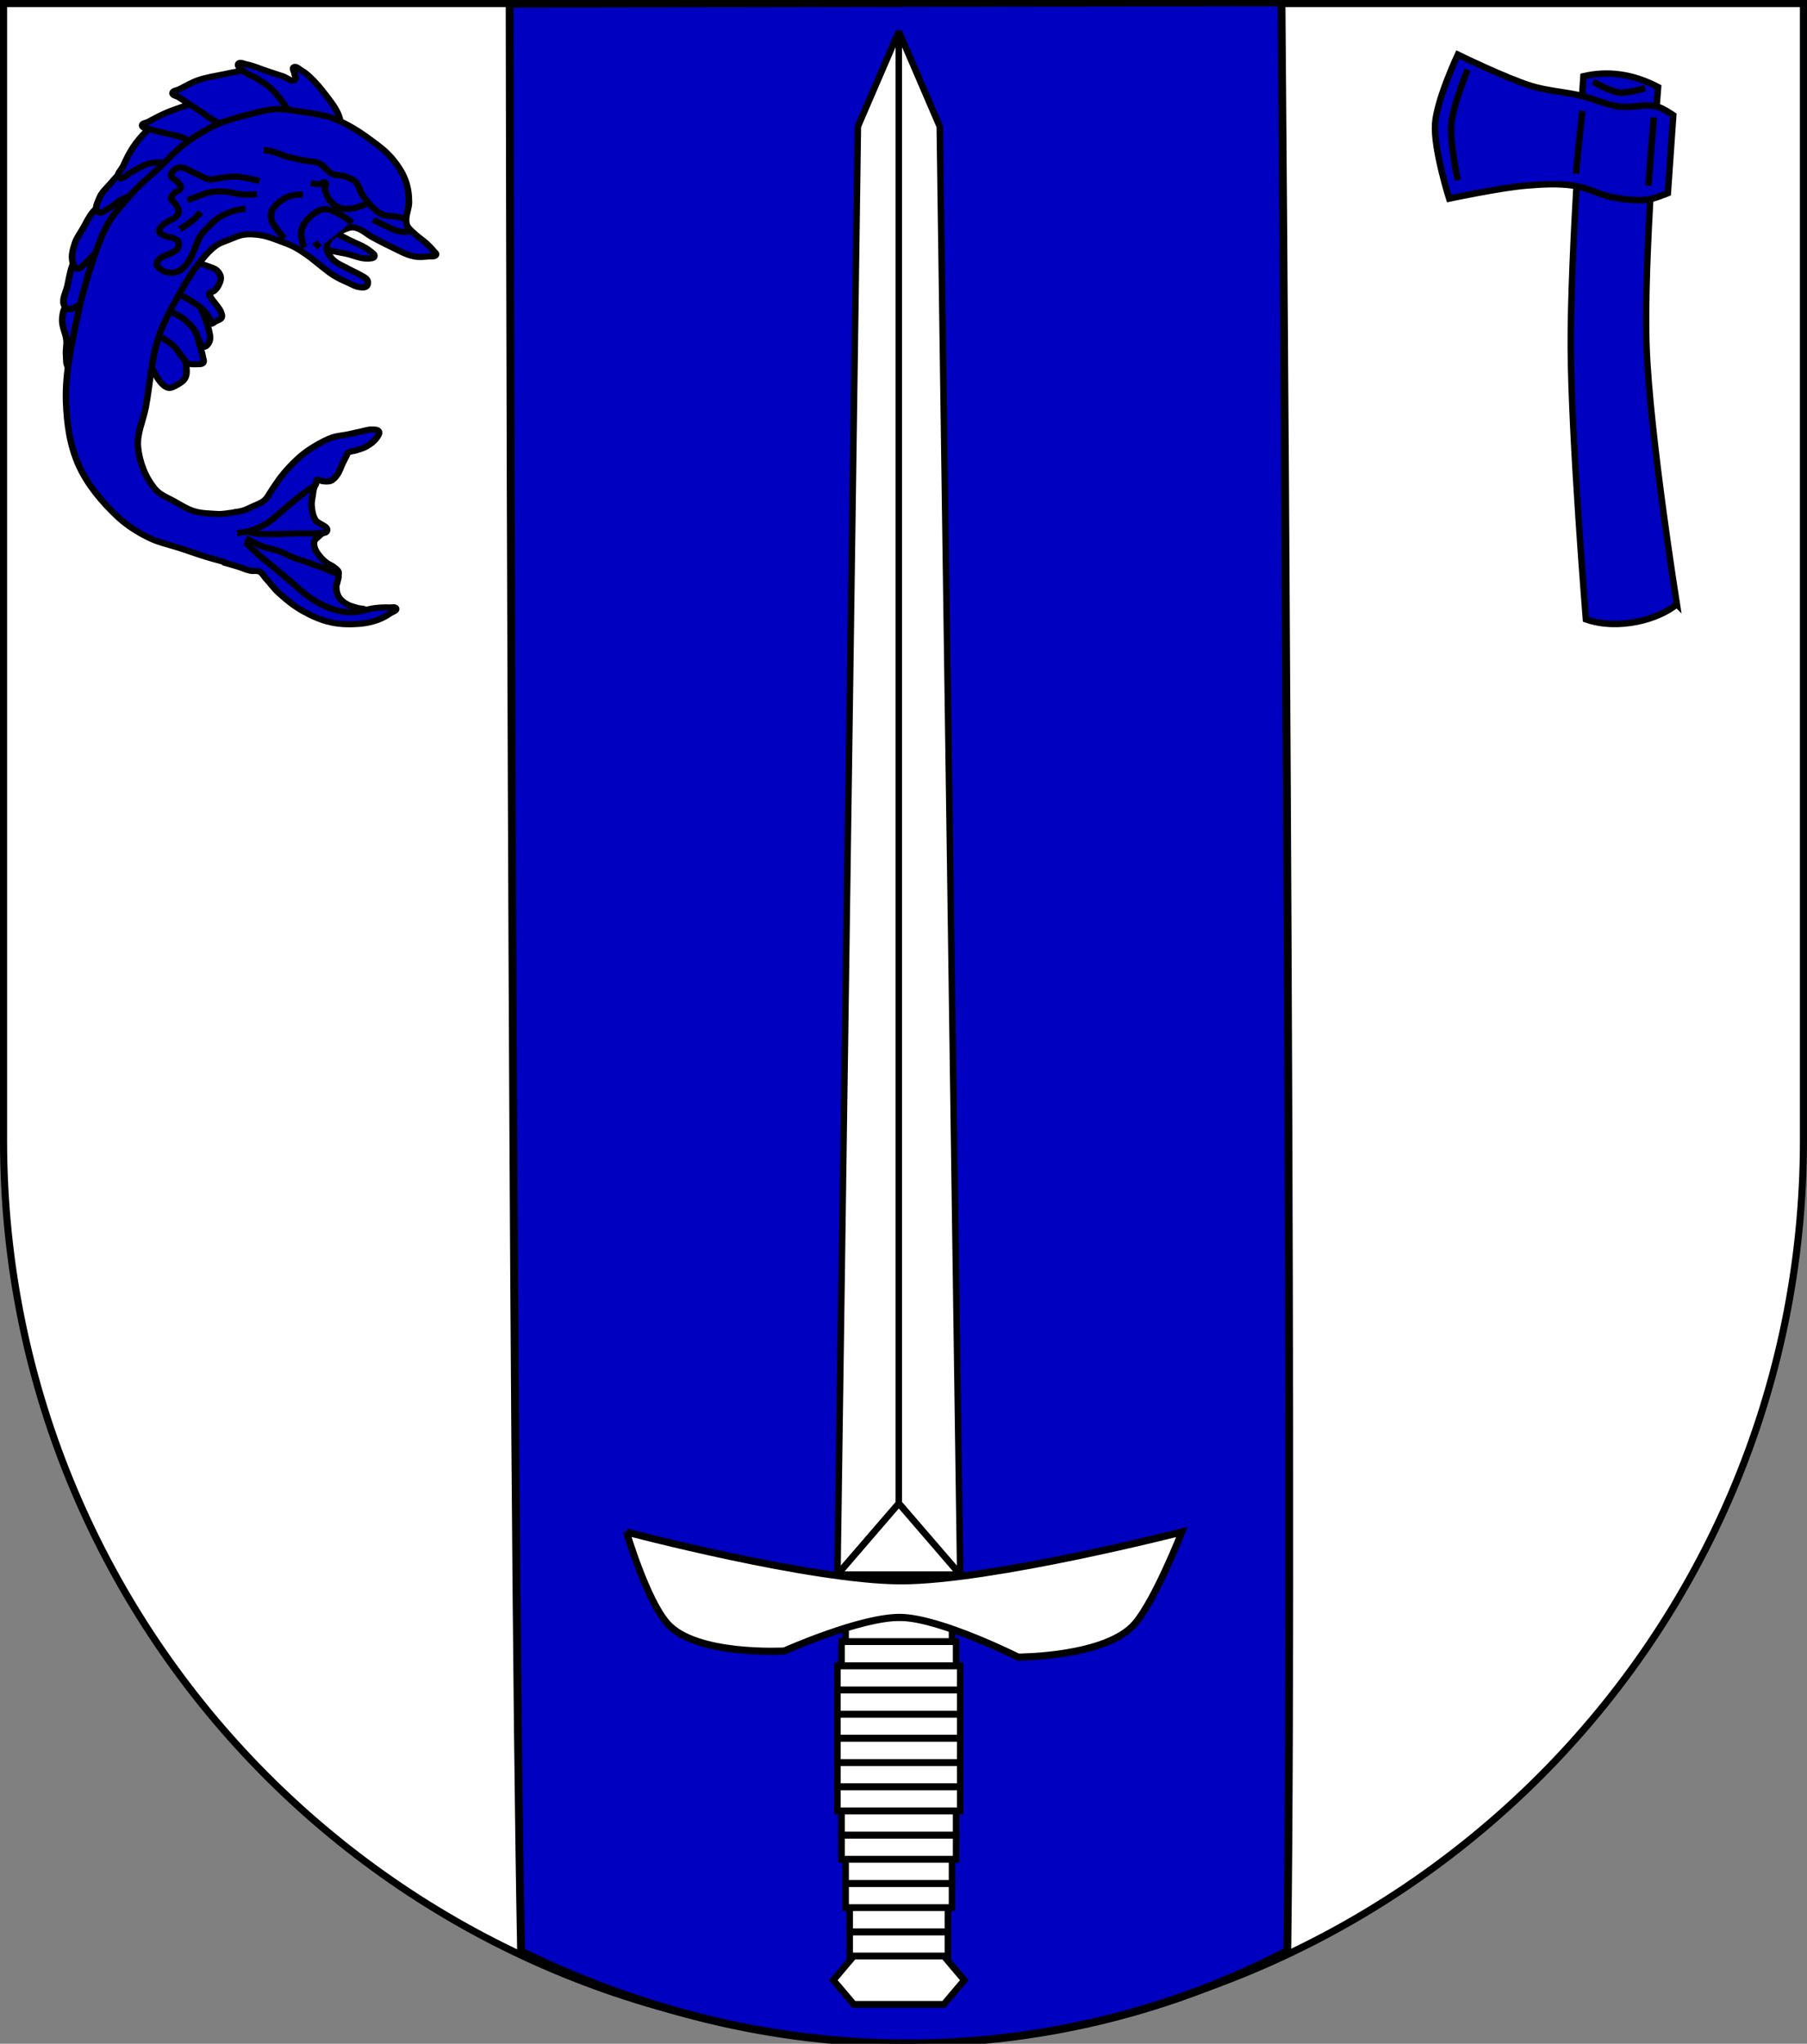 <?xml version="1.0" encoding="UTF-8" standalone="no"?>
<svg
   xmlns:dc="http://purl.org/dc/elements/1.1/"
   xmlns:cc="http://creativecommons.org/ns#"
   xmlns:rdf="http://www.w3.org/1999/02/22-rdf-syntax-ns#"
   xmlns:svg="http://www.w3.org/2000/svg"
   xmlns="http://www.w3.org/2000/svg"
   xmlns:xlink="http://www.w3.org/1999/xlink"
   xmlns:sodipodi="http://sodipodi.sourceforge.net/DTD/sodipodi-0.dtd"
   xmlns:inkscape="http://www.inkscape.org/namespaces/inkscape"
   width="763"
   height="863"
   id="svg2"
   version="1.1"
   inkscape:version="1.0.1 (c497b03c, 2020-09-10)"
   sodipodi:docname="Wappen_Reshminianer_neu.svg">
  <rect width="100%" height="100%" fill="#808080" stroke="none"/>
  <defs
     id="defs4">
    <inkscape:perspective
       sodipodi:type="inkscape:persp3d"
       inkscape:vp_x="0 : 526.18109 : 1"
       inkscape:vp_y="0 : 1000 : 0"
       inkscape:vp_z="744.09448 : 526.18109 : 1"
       inkscape:persp3d-origin="372.04724 : 350.78739 : 1"
       id="perspective10" />
    <inkscape:perspective
       id="perspective2828"
       inkscape:persp3d-origin="0.5 : 0.33333333 : 1"
       inkscape:vp_z="1 : 0.5 : 1"
       inkscape:vp_y="0 : 1000 : 0"
       inkscape:vp_x="0 : 0.5 : 1"
       sodipodi:type="inkscape:persp3d" />
    <inkscape:perspective
       id="perspective2828-7"
       inkscape:persp3d-origin="0.5 : 0.33333333 : 1"
       inkscape:vp_z="1 : 0.5 : 1"
       inkscape:vp_y="0 : 1000 : 0"
       inkscape:vp_x="0 : 0.5 : 1"
       sodipodi:type="inkscape:persp3d" />
    <inkscape:perspective
       id="perspective3640"
       inkscape:persp3d-origin="0.5 : 0.33333333 : 1"
       inkscape:vp_z="1 : 0.5 : 1"
       inkscape:vp_y="0 : 1000 : 0"
       inkscape:vp_x="0 : 0.5 : 1"
       sodipodi:type="inkscape:persp3d" />
    <inkscape:perspective
       id="perspective3670"
       inkscape:persp3d-origin="0.5 : 0.33333333 : 1"
       inkscape:vp_z="1 : 0.5 : 1"
       inkscape:vp_y="0 : 1000 : 0"
       inkscape:vp_x="0 : 0.5 : 1"
       sodipodi:type="inkscape:persp3d" />
    <inkscape:perspective
       id="perspective3693"
       inkscape:persp3d-origin="0.5 : 0.33333333 : 1"
       inkscape:vp_z="1 : 0.5 : 1"
       inkscape:vp_y="0 : 1000 : 0"
       inkscape:vp_x="0 : 0.5 : 1"
       sodipodi:type="inkscape:persp3d" />
    <inkscape:perspective
       id="perspective3720"
       inkscape:persp3d-origin="0.5 : 0.33333333 : 1"
       inkscape:vp_z="1 : 0.5 : 1"
       inkscape:vp_y="0 : 1000 : 0"
       inkscape:vp_x="0 : 0.5 : 1"
       sodipodi:type="inkscape:persp3d" />
    <inkscape:perspective
       id="perspective3747"
       inkscape:persp3d-origin="0.5 : 0.33333333 : 1"
       inkscape:vp_z="1 : 0.5 : 1"
       inkscape:vp_y="0 : 1000 : 0"
       inkscape:vp_x="0 : 0.5 : 1"
       sodipodi:type="inkscape:persp3d" />
    <inkscape:perspective
       id="perspective3763"
       inkscape:persp3d-origin="0.5 : 0.33333333 : 1"
       inkscape:vp_z="1 : 0.5 : 1"
       inkscape:vp_y="0 : 1000 : 0"
       inkscape:vp_x="0 : 0.5 : 1"
       sodipodi:type="inkscape:persp3d" />
    <inkscape:perspective
       id="perspective3792"
       inkscape:persp3d-origin="0.5 : 0.33333333 : 1"
       inkscape:vp_z="1 : 0.5 : 1"
       inkscape:vp_y="0 : 1000 : 0"
       inkscape:vp_x="0 : 0.5 : 1"
       sodipodi:type="inkscape:persp3d" />
    <inkscape:perspective
       id="perspective3814"
       inkscape:persp3d-origin="0.5 : 0.33333333 : 1"
       inkscape:vp_z="1 : 0.5 : 1"
       inkscape:vp_y="0 : 1000 : 0"
       inkscape:vp_x="0 : 0.5 : 1"
       sodipodi:type="inkscape:persp3d" />
    <inkscape:perspective
       id="perspective3841"
       inkscape:persp3d-origin="0.5 : 0.33333333 : 1"
       inkscape:vp_z="1 : 0.5 : 1"
       inkscape:vp_y="0 : 1000 : 0"
       inkscape:vp_x="0 : 0.5 : 1"
       sodipodi:type="inkscape:persp3d" />
    <inkscape:perspective
       id="perspective3841-5"
       inkscape:persp3d-origin="0.5 : 0.33333333 : 1"
       inkscape:vp_z="1 : 0.5 : 1"
       inkscape:vp_y="0 : 1000 : 0"
       inkscape:vp_x="0 : 0.5 : 1"
       sodipodi:type="inkscape:persp3d" />
    <inkscape:perspective
       id="perspective3872"
       inkscape:persp3d-origin="0.5 : 0.33333333 : 1"
       inkscape:vp_z="1 : 0.5 : 1"
       inkscape:vp_y="0 : 1000 : 0"
       inkscape:vp_x="0 : 0.5 : 1"
       sodipodi:type="inkscape:persp3d" />
    <inkscape:perspective
       id="perspective3898"
       inkscape:persp3d-origin="0.5 : 0.33333333 : 1"
       inkscape:vp_z="1 : 0.5 : 1"
       inkscape:vp_y="0 : 1000 : 0"
       inkscape:vp_x="0 : 0.5 : 1"
       sodipodi:type="inkscape:persp3d" />
    <inkscape:perspective
       id="perspective3920"
       inkscape:persp3d-origin="0.5 : 0.33333333 : 1"
       inkscape:vp_z="1 : 0.5 : 1"
       inkscape:vp_y="0 : 1000 : 0"
       inkscape:vp_x="0 : 0.5 : 1"
       sodipodi:type="inkscape:persp3d" />
    <inkscape:perspective
       id="perspective2860"
       inkscape:persp3d-origin="0.5 : 0.33333333 : 1"
       inkscape:vp_z="1 : 0.5 : 1"
       inkscape:vp_y="0 : 1000 : 0"
       inkscape:vp_x="0 : 0.5 : 1"
       sodipodi:type="inkscape:persp3d" />
    <inkscape:perspective
       id="perspective3672"
       inkscape:persp3d-origin="0.5 : 0.33333333 : 1"
       inkscape:vp_z="1 : 0.5 : 1"
       inkscape:vp_y="0 : 1000 : 0"
       inkscape:vp_x="0 : 0.5 : 1"
       sodipodi:type="inkscape:persp3d" />
    <inkscape:perspective
       id="perspective3695"
       inkscape:persp3d-origin="0.5 : 0.33333333 : 1"
       inkscape:vp_z="1 : 0.5 : 1"
       inkscape:vp_y="0 : 1000 : 0"
       inkscape:vp_x="0 : 0.5 : 1"
       sodipodi:type="inkscape:persp3d" />
    <inkscape:perspective
       id="perspective3261"
       inkscape:persp3d-origin="0.5 : 0.33333333 : 1"
       inkscape:vp_z="1 : 0.5 : 1"
       inkscape:vp_y="0 : 1000 : 0"
       inkscape:vp_x="0 : 0.5 : 1"
       sodipodi:type="inkscape:persp3d" />
    <inkscape:perspective
       id="perspective2828-1"
       inkscape:persp3d-origin="0.5 : 0.33333333 : 1"
       inkscape:vp_z="1 : 0.5 : 1"
       inkscape:vp_y="0 : 1000 : 0"
       inkscape:vp_x="0 : 0.5 : 1"
       sodipodi:type="inkscape:persp3d" />
    <inkscape:perspective
       id="perspective3652"
       inkscape:persp3d-origin="0.5 : 0.33333333 : 1"
       inkscape:vp_z="1 : 0.5 : 1"
       inkscape:vp_y="0 : 1000 : 0"
       inkscape:vp_x="0 : 0.5 : 1"
       sodipodi:type="inkscape:persp3d" />
    <inkscape:perspective
       id="perspective3652-2"
       inkscape:persp3d-origin="0.5 : 0.33333333 : 1"
       inkscape:vp_z="1 : 0.5 : 1"
       inkscape:vp_y="0 : 1000 : 0"
       inkscape:vp_x="0 : 0.5 : 1"
       sodipodi:type="inkscape:persp3d" />
    <inkscape:perspective
       id="perspective3652-5"
       inkscape:persp3d-origin="0.5 : 0.33333333 : 1"
       inkscape:vp_z="1 : 0.5 : 1"
       inkscape:vp_y="0 : 1000 : 0"
       inkscape:vp_x="0 : 0.5 : 1"
       sodipodi:type="inkscape:persp3d" />
    <inkscape:perspective
       id="perspective3727"
       inkscape:persp3d-origin="0.5 : 0.33333333 : 1"
       inkscape:vp_z="1 : 0.5 : 1"
       inkscape:vp_y="0 : 1000 : 0"
       inkscape:vp_x="0 : 0.5 : 1"
       sodipodi:type="inkscape:persp3d" />
    <inkscape:perspective
       id="perspective3843"
       inkscape:persp3d-origin="0.5 : 0.33333333 : 1"
       inkscape:vp_z="1 : 0.5 : 1"
       inkscape:vp_y="0 : 1000 : 0"
       inkscape:vp_x="0 : 0.5 : 1"
       sodipodi:type="inkscape:persp3d" />
    <inkscape:perspective
       id="perspective3970"
       inkscape:persp3d-origin="0.5 : 0.33333333 : 1"
       inkscape:vp_z="1 : 0.5 : 1"
       inkscape:vp_y="0 : 1000 : 0"
       inkscape:vp_x="0 : 0.5 : 1"
       sodipodi:type="inkscape:persp3d" />
    <inkscape:perspective
       id="perspective4007"
       inkscape:persp3d-origin="0.5 : 0.33333333 : 1"
       inkscape:vp_z="1 : 0.5 : 1"
       inkscape:vp_y="0 : 1000 : 0"
       inkscape:vp_x="0 : 0.5 : 1"
       sodipodi:type="inkscape:persp3d" />
    <inkscape:perspective
       id="perspective4062"
       inkscape:persp3d-origin="0.5 : 0.33333333 : 1"
       inkscape:vp_z="1 : 0.5 : 1"
       inkscape:vp_y="0 : 1000 : 0"
       inkscape:vp_x="0 : 0.5 : 1"
       sodipodi:type="inkscape:persp3d" />
    <inkscape:perspective
       id="perspective4153"
       inkscape:persp3d-origin="0.5 : 0.33333333 : 1"
       inkscape:vp_z="1 : 0.5 : 1"
       inkscape:vp_y="0 : 1000 : 0"
       inkscape:vp_x="0 : 0.5 : 1"
       sodipodi:type="inkscape:persp3d" />
    <inkscape:perspective
       id="perspective4316"
       inkscape:persp3d-origin="0.5 : 0.33333333 : 1"
       inkscape:vp_z="1 : 0.5 : 1"
       inkscape:vp_y="0 : 1000 : 0"
       inkscape:vp_x="0 : 0.5 : 1"
       sodipodi:type="inkscape:persp3d" />
    <inkscape:perspective
       id="perspective4316-9"
       inkscape:persp3d-origin="0.5 : 0.33333333 : 1"
       inkscape:vp_z="1 : 0.5 : 1"
       inkscape:vp_y="0 : 1000 : 0"
       inkscape:vp_x="0 : 0.5 : 1"
       sodipodi:type="inkscape:persp3d" />
    <inkscape:perspective
       id="perspective2898"
       inkscape:persp3d-origin="0.5 : 0.33333333 : 1"
       inkscape:vp_z="1 : 0.5 : 1"
       inkscape:vp_y="0 : 1000 : 0"
       inkscape:vp_x="0 : 0.5 : 1"
       sodipodi:type="inkscape:persp3d" />
    <inkscape:perspective
       id="perspective3337"
       inkscape:persp3d-origin="0.5 : 0.33333333 : 1"
       inkscape:vp_z="1 : 0.5 : 1"
       inkscape:vp_y="0 : 1000 : 0"
       inkscape:vp_x="0 : 0.5 : 1"
       sodipodi:type="inkscape:persp3d" />
    <inkscape:perspective
       id="perspective3373"
       inkscape:persp3d-origin="0.5 : 0.33333333 : 1"
       inkscape:vp_z="1 : 0.5 : 1"
       inkscape:vp_y="0 : 1000 : 0"
       inkscape:vp_x="0 : 0.5 : 1"
       sodipodi:type="inkscape:persp3d" />
    <inkscape:perspective
       id="perspective2996"
       inkscape:persp3d-origin="0.5 : 0.33333333 : 1"
       inkscape:vp_z="1 : 0.5 : 1"
       inkscape:vp_y="0 : 1000 : 0"
       inkscape:vp_x="0 : 0.5 : 1"
       sodipodi:type="inkscape:persp3d" />
    <inkscape:perspective
       id="perspective3149"
       inkscape:persp3d-origin="0.5 : 0.33333333 : 1"
       inkscape:vp_z="1 : 0.5 : 1"
       inkscape:vp_y="0 : 1000 : 0"
       inkscape:vp_x="0 : 0.5 : 1"
       sodipodi:type="inkscape:persp3d" />
    <inkscape:perspective
       id="perspective3758"
       inkscape:persp3d-origin="0.5 : 0.33333333 : 1"
       inkscape:vp_z="1 : 0.5 : 1"
       inkscape:vp_y="0 : 1000 : 0"
       inkscape:vp_x="0 : 0.5 : 1"
       sodipodi:type="inkscape:persp3d" />
    <inkscape:perspective
       id="perspective3742"
       inkscape:persp3d-origin="0.5 : 0.33333333 : 1"
       inkscape:vp_z="1 : 0.5 : 1"
       inkscape:vp_y="0 : 1000 : 0"
       inkscape:vp_x="0 : 0.5 : 1"
       sodipodi:type="inkscape:persp3d" />
    <inkscape:perspective
       id="perspective3773"
       inkscape:persp3d-origin="0.5 : 0.33333333 : 1"
       inkscape:vp_z="1 : 0.5 : 1"
       inkscape:vp_y="0 : 1000 : 0"
       inkscape:vp_x="0 : 0.5 : 1"
       sodipodi:type="inkscape:persp3d" />
    <inkscape:perspective
       id="perspective3884"
       inkscape:persp3d-origin="0.5 : 0.33333333 : 1"
       inkscape:vp_z="1 : 0.5 : 1"
       inkscape:vp_y="0 : 1000 : 0"
       inkscape:vp_x="0 : 0.5 : 1"
       sodipodi:type="inkscape:persp3d" />
    <inkscape:perspective
       id="perspective3020"
       inkscape:persp3d-origin="0.5 : 0.33333333 : 1"
       inkscape:vp_z="1 : 0.5 : 1"
       inkscape:vp_y="0 : 1000 : 0"
       inkscape:vp_x="0 : 0.5 : 1"
       sodipodi:type="inkscape:persp3d" />
    <style
       id="style3209"
       type="text/css">
  .Rand1 { stroke: #202020; stroke-width:15; }
  .Rand2 { stroke: #202020; stroke-width:30; }
  .Rand6 { stroke: #202020; stroke-width:90; }
  .Schwarz { fill: #000000; }
  .Grün { fill: #00b200; }
  .Rot { fill: #ff0000; }
  .Gold { fill: #ffef00; }
  .Silber { fill: #ffffff; }
  </style>
    <clipPath
       id="clippath">
      <path
         id="path3207"
         d="M360,4140 A3240,3240 0.0 0 0 6840,4140 L6840,270 L360,270 L360,4140 Z" />
    </clipPath>
    <inkscape:perspective
       id="perspective3260"
       inkscape:persp3d-origin="219 : 160 : 1"
       inkscape:vp_z="438 : 240 : 1"
       inkscape:vp_y="0 : 1000 : 0"
       inkscape:vp_x="0 : 240 : 1"
       sodipodi:type="inkscape:persp3d" />
    <linearGradient
       id="linearGradient2893">
      <stop
         id="stop2895"
         offset="0"
         style="stop-color:white;stop-opacity:0.314;" />
      <stop
         style="stop-color:white;stop-opacity:0.251;"
         offset="0.19"
         id="stop2897" />
      <stop
         id="stop2901"
         offset="0.6"
         style="stop-color:#6b6b6b;stop-opacity:0.125;" />
      <stop
         id="stop2899"
         offset="1"
         style="stop-color:black;stop-opacity:0.125;" />
    </linearGradient>
    <inkscape:perspective
       id="perspective3701"
       inkscape:persp3d-origin="300 : 220 : 1"
       inkscape:vp_z="600 : 330 : 1"
       inkscape:vp_y="0 : 1000 : 0"
       inkscape:vp_x="0 : 330 : 1"
       sodipodi:type="inkscape:persp3d" />
    <radialGradient
       r="300"
       fy="218.901"
       fx="225.524"
       cy="218.901"
       cx="225.524"
       gradientTransform="matrix(0,1.386,-1.323,-5.741131e-8,-158.082,-109.541)"
       gradientUnits="userSpaceOnUse"
       id="radialGradient2871"
       xlink:href="#linearGradient2955"
       inkscape:collect="always" />
    <radialGradient
       r="300"
       fy="218.901"
       fx="225.524"
       cy="218.901"
       cx="225.524"
       gradientTransform="matrix(0,1.749,-1.593,-1.049767e-7,551.788,-191.29)"
       gradientUnits="userSpaceOnUse"
       id="radialGradient2865"
       xlink:href="#linearGradient2955"
       inkscape:collect="always" />
    <radialGradient
       r="300"
       fy="218.901"
       fx="225.524"
       cy="218.901"
       cx="225.524"
       gradientTransform="matrix(-4.167939e-4,2.183,-1.884,-3.599562e-4,615.597,-289.121)"
       gradientUnits="userSpaceOnUse"
       id="radialGradient1911"
       xlink:href="#linearGradient2955"
       inkscape:collect="always" />
    <clipPath
       id="clip">
      <path
         id="path10"
         d="M 0,-200 L 0,600 L 300,600 L 300,-200 L 0,-200 z " />
    </clipPath>
    <polygon
       points="0,-1 0.588,0.809 -0.951,-0.309 0.951,-0.309 -0.588,0.809 0,-1 "
       transform="scale(53,53)"
       id="star" />
    <radialGradient
       gradientUnits="userSpaceOnUse"
       gradientTransform="matrix(-4.167939e-4,2.183,-1.884,-3.599562e-4,615.597,-289.121)"
       r="300"
       fy="218.901"
       fx="225.524"
       cy="218.901"
       cx="225.524"
       id="radialGradient2961"
       xlink:href="#linearGradient2955"
       inkscape:collect="always" />
    <linearGradient
       id="linearGradient2955">
      <stop
         style="stop-color:#fd0000;stop-opacity:1;"
         offset="0"
         id="stop2867" />
      <stop
         id="stop2873"
         offset="0.5"
         style="stop-color:#e77275;stop-opacity:0.659;" />
      <stop
         id="stop2959"
         offset="1"
         style="stop-color:black;stop-opacity:0.323;" />
    </linearGradient>
    <linearGradient
       id="linearGradient2885">
      <stop
         style="stop-color:white;stop-opacity:1;"
         offset="0"
         id="stop2887" />
      <stop
         id="stop2891"
         offset="0.229"
         style="stop-color:white;stop-opacity:1;" />
      <stop
         style="stop-color:black;stop-opacity:1;"
         offset="1"
         id="stop2889" />
    </linearGradient>
    <linearGradient
       id="linearGradient2893-4">
      <stop
         id="stop2895-8"
         offset="0"
         style="stop-color:white;stop-opacity:0.314;" />
      <stop
         style="stop-color:white;stop-opacity:0.251;"
         offset="0.19"
         id="stop2897-8" />
      <stop
         id="stop2901-2"
         offset="0.6"
         style="stop-color:#6b6b6b;stop-opacity:0.125;" />
      <stop
         id="stop2899-4"
         offset="1"
         style="stop-color:black;stop-opacity:0.125;" />
    </linearGradient>
    <inkscape:perspective
       id="perspective6534"
       inkscape:persp3d-origin="300 : 220 : 1"
       inkscape:vp_z="600 : 330 : 1"
       inkscape:vp_y="0 : 1000 : 0"
       inkscape:vp_x="0 : 330 : 1"
       sodipodi:type="inkscape:persp3d" />
    <inkscape:perspective
       id="perspective6684"
       inkscape:persp3d-origin="0.5 : 0.33333333 : 1"
       inkscape:vp_z="1 : 0.5 : 1"
       inkscape:vp_y="0 : 1000 : 0"
       inkscape:vp_x="0 : 0.5 : 1"
       sodipodi:type="inkscape:persp3d" />
    <inkscape:perspective
       id="perspective6684-7"
       inkscape:persp3d-origin="0.5 : 0.33333333 : 1"
       inkscape:vp_z="1 : 0.5 : 1"
       inkscape:vp_y="0 : 1000 : 0"
       inkscape:vp_x="0 : 0.5 : 1"
       sodipodi:type="inkscape:persp3d" />
  </defs>
  <sodipodi:namedview
     id="base"
     pagecolor="#ffffff"
     bordercolor="#666666"
     borderopacity="1.0"
     inkscape:pageopacity="0.0"
     inkscape:pageshadow="2"
     inkscape:zoom="0.48640284"
     inkscape:cx="393.68416"
     inkscape:cy="544.19975"
     inkscape:document-units="px"
     inkscape:current-layer="layer1"
     showgrid="false"
     inkscape:window-width="1680"
     inkscape:window-height="946"
     inkscape:window-x="42"
     inkscape:window-y="25"
     inkscape:window-maximized="0"
     inkscape:snap-grids="true"
     inkscape:document-rotation="0">
    <inkscape:grid
       type="xygrid"
       id="grid2816"
       empspacing="5"
       visible="true"
       enabled="true"
       snapvisiblegridlinesonly="true" />
  </sodipodi:namedview>
  <g
     inkscape:label="Ebene 1"
     inkscape:groupmode="layer"
     id="layer1"
     transform="translate(-1.644,-192.036)">
    <path
       style="fill:#ffffff;fill-opacity:1;stroke:#000000;stroke-width:3;stroke-miterlimit:4;stroke-opacity:1;stroke-dasharray:none"
       d="m 3.144,193.536 0,480 c 0,209.868 170.132,380 380,380 209.868,0 380,-170.132 380,-380 l 0,-480 -760,0 z"
       id="path2850"
       inkscape:connector-curvature="0" />
    <g
       style="fill:#008000;stroke:#000000;stroke-width:2.989;stroke-miterlimit:4;stroke-opacity:1;stroke-dasharray:none"
       id="layer7"
       transform="matrix(0.967,-0.029,0.027,1.04,126.859,303.096)" />
    <path
       sodipodi:type="arc"
       style="opacity:0.615;fill:#fcef3c;fill-opacity:0.991;fill-rule:evenodd;stroke:#000000;stroke-width:2.5;stroke-linecap:round;stroke-linejoin:round;stroke-miterlimit:4;stroke-opacity:1;stroke-dasharray:none;stroke-dashoffset:0"
       id="path13306"
       sodipodi:cx="-95.744682"
       sodipodi:cy="276.70212"
       sodipodi:rx="0"
       sodipodi:ry="4.7872343"
       sodipodi:start="1.357941"
       sodipodi:end="6.2831853"
       transform="translate(-27.926,297.069)" />
    <g
       transform="matrix(-1.034,0.896,-0.896,-1.034,614.759,1153.958)"
       id="g3189"
       style="fill:#fcef3c;fill-opacity:1;stroke:#000000;stroke-width:1.827;stroke-miterlimit:4;stroke-opacity:1;stroke-dasharray:none;display:inline" />
    <g
       id="layer4"
       inkscape:label="Meubles"
       transform="translate(-919.856,112.86)" />
    <path
       inkscape:connector-curvature="0"
       style="fill:#0000c0;fill-opacity:1;fill-rule:evenodd;stroke:#000000;stroke-width:3.315;stroke-linecap:butt;stroke-linejoin:miter;stroke-miterlimit:4;stroke-dasharray:none;stroke-opacity:1"
       d="m 216.831,193.593 325.922,-0.597 c 0,0 5.266,615.937 2.442,822.956 -94.859,49.037 -212.245,54.682 -323.524,0.121 -4.034,-208.77 -4.84,-822.48 -4.84,-822.48 z"
       id="path1309"
       sodipodi:nodetypes="ccccc" />
    <g
       id="g4232"
       transform="matrix(0,0.64,0.64,0,430.67,190.727)"
       style="fill:#0000c0;fill-opacity:1">
      <path
         sodipodi:nodetypes="caccacc"
         transform="translate(1.644,192.036)"
         id="path4218"
         d="m 399.066,243.934 c 0,0 -112.98,-17.931 -170,-20 -57.089,-2.071 -171.209,7.638 -171.209,7.638 -8.62,-16.429 -10.996,-32.857 -7.143,-49.286 0,0 118.837,-8.611 178.352,-8.352 60.092,0.262 180,10 180,10 7.475,21.544 0.091,48.006 -10,60 z"
         style="fill:#0000c0;fill-opacity:1;stroke:#000000;stroke-width:4.241;stroke-linecap:butt;stroke-linejoin:miter;stroke-miterlimit:4;stroke-dasharray:none;stroke-opacity:1" />
      <path
         sodipodi:nodetypes="caaaacacaaaacc"
         transform="translate(1.644,192.036)"
         id="path4222"
         d="m 76.429,241.571 c 0,0 -4.733,-6.788 -5.714,-10.714 -2.021,-8.085 1.156,-16.747 -10e-7,-25 -1.202,-8.583 -5.118,-16.573 -7.143,-25 C 60.965,170.006 60.421,158.668 57.143,148 51.972,131.175 36.429,99.429 36.429,99.429 c 0,0 29.711,-13.952 45.714,-15 16.682,-1.093 49.286,9.286 49.286,9.286 0,0 -7.138,33.63 -8.571,50.714 -0.876,10.44 -1.508,21.062 0,31.429 1.323,9.095 6.242,17.381 7.857,26.429 1.3,7.281 2.319,14.8 1.429,22.143 C 131.572,229.138 127.857,238 127.857,238 Z"
         style="fill:#0000c0;fill-opacity:1;stroke:#000000;stroke-width:4.241;stroke-linecap:butt;stroke-linejoin:miter;stroke-miterlimit:4;stroke-dasharray:none;stroke-opacity:1" />
      <path
         sodipodi:nodetypes="cac"
         transform="translate(1.644,192.036)"
         id="path4224"
         d="m 54.286,188.714 c 0,0 6.434,10.993 7.143,17.143 C 62.092,211.612 58.571,223 58.571,223"
         style="fill:#0000c0;fill-opacity:1;stroke:#000000;stroke-width:4.241;stroke-linecap:butt;stroke-linejoin:miter;stroke-miterlimit:4;stroke-dasharray:none;stroke-opacity:1" />
      <path
         transform="translate(1.644,192.036)"
         id="path4226"
         d="m 77.857,228.714 45,-3.571"
         style="fill:#0000c0;fill-opacity:1;stroke:#000000;stroke-width:4.241;stroke-linecap:butt;stroke-linejoin:miter;stroke-miterlimit:4;stroke-dasharray:none;stroke-opacity:1" />
      <path
         transform="translate(1.644,192.036)"
         id="path4228"
         d="M 73.571,181.571 115,177.286"
         style="fill:#0000c0;fill-opacity:1;stroke:#000000;stroke-width:4.241;stroke-linecap:butt;stroke-linejoin:miter;stroke-miterlimit:4;stroke-dasharray:none;stroke-opacity:1" />
      <path
         sodipodi:nodetypes="cac"
         transform="translate(1.644,192.036)"
         id="path4230"
         d="m 46.429,105.857 c 0,0 23.334,-9.618 35.714,-10.714 12.415,-1.099 37.143,4.286 37.143,4.286"
         style="fill:#0000c0;fill-opacity:1;stroke:#000000;stroke-width:4.241;stroke-linecap:butt;stroke-linejoin:miter;stroke-miterlimit:4;stroke-dasharray:none;stroke-opacity:1" />
    </g>
    <g
       id="g5281-3"
       transform="matrix(0.864,0,0,0.902,47.581,16.478)"
       style="stroke:#000000;stroke-opacity:1">
      <path
         sodipodi:nodetypes="ccccc"
         id="path5106-3"
         d="m 386.094,898.453 30,33.343 -10,-677.979 -20,-44.458 z"
         style="fill:#ffffff;stroke:#000000;stroke-width:3.162;stroke-linecap:butt;stroke-linejoin:miter;stroke-miterlimit:4;stroke-dasharray:none;stroke-opacity:1" />
      <path
         sodipodi:nodetypes="ccccc"
         id="path5106-1-6"
         d="m 386.094,898.453 -30,33.343 10,-677.979 20,-44.458 z"
         style="fill:#ffffff;stroke:#000000;stroke-width:3.163;stroke-linecap:butt;stroke-linejoin:miter;stroke-miterlimit:4;stroke-dasharray:none;stroke-opacity:1" />
      <path
         id="path5130-3"
         d="m 356.094,931.797 h 60 l -30,-33.343 z"
         style="fill:#ffffff;stroke:#000000;stroke-width:3.163;stroke-linecap:butt;stroke-linejoin:miter;stroke-miterlimit:4;stroke-dasharray:none;stroke-opacity:1" />
      <path
         id="path5132-2"
         d="m 364.094,1110.316 -10,11.323 10,11.323 h 44 l 10,-11.323 -10,-11.323 z"
         style="fill:#ffffff;stroke:#000000;stroke-width:3.192;stroke-linecap:butt;stroke-linejoin:miter;stroke-miterlimit:4;stroke-dasharray:none;stroke-opacity:1"
         sodipodi:nodetypes="ccccccc" />
      <path
         id="path5134-37"
         d="m 362.094,1110.316 v -11.323 h 48 v 11.323 z"
         style="fill:#ffffff;stroke:#000000;stroke-width:3.192;stroke-linecap:butt;stroke-linejoin:miter;stroke-miterlimit:4;stroke-dasharray:none;stroke-opacity:1"
         sodipodi:nodetypes="ccccc" />
      <path
         id="path5134-7-1"
         style="fill:#ffffff;stroke:#000000;stroke-width:3.192;stroke-linecap:butt;stroke-linejoin:miter;stroke-miterlimit:4;stroke-dasharray:none;stroke-opacity:1"
         d="m 362.094,1087.67 v 11.323 h 48 v -11.323 z"
         sodipodi:nodetypes="ccccc" />
      <path
         id="path5134-0-10"
         d="m 360.094,1087.67 v -11.323 h 52 v 11.323 z"
         style="fill:#ffffff;stroke:#000000;stroke-width:3.192;stroke-linecap:butt;stroke-linejoin:miter;stroke-miterlimit:4;stroke-dasharray:none;stroke-opacity:1"
         sodipodi:nodetypes="ccccc" />
      <path
         id="path5134-4-1"
         d="m 360.094,1076.348 v -11.323 h 52 v 11.323 z"
         style="fill:#ffffff;stroke:#000000;stroke-width:3.192;stroke-linecap:butt;stroke-linejoin:miter;stroke-miterlimit:4;stroke-dasharray:none;stroke-opacity:1"
         sodipodi:nodetypes="ccccc" />
      <path
         id="path5134-8-8"
         d="m 358.094,1065.025 v -11.323 h 56 v 11.323 z"
         style="fill:#ffffff;stroke:#000000;stroke-width:3.192;stroke-linecap:butt;stroke-linejoin:miter;stroke-miterlimit:4;stroke-dasharray:none;stroke-opacity:1"
         sodipodi:nodetypes="ccccc" />
      <path
         id="path5134-45-5"
         d="m 358.094,1053.702 v -11.323 h 56 v 11.323 z"
         style="fill:#ffffff;stroke:#000000;stroke-width:3.192;stroke-linecap:butt;stroke-linejoin:miter;stroke-miterlimit:4;stroke-dasharray:none;stroke-opacity:1"
         sodipodi:nodetypes="ccccc" />
      <path
         id="path5134-1-9"
         d="m 356.094,1042.379 v -11.323 h 60 v 11.323 z"
         style="fill:#ffffff;stroke:#000000;stroke-width:3.192;stroke-linecap:butt;stroke-linejoin:miter;stroke-miterlimit:4;stroke-dasharray:none;stroke-opacity:1" />
      <path
         id="path5134-11-2"
         d="m 356.094,1031.056 v -11.323 h 60 v 11.323 z"
         style="fill:#ffffff;stroke:#000000;stroke-width:3.192;stroke-linecap:butt;stroke-linejoin:miter;stroke-miterlimit:4;stroke-dasharray:none;stroke-opacity:1" />
      <path
         id="path5134-76-3"
         d="m 356.094,1008.411 v -11.323 h 60 v 11.323 z"
         style="fill:#ffffff;stroke:#000000;stroke-width:3.192;stroke-linecap:butt;stroke-linejoin:miter;stroke-miterlimit:4;stroke-dasharray:none;stroke-opacity:1" />
      <path
         id="path5134-42-3"
         d="m 356.094,1019.734 v -11.323 h 60 v 11.323 z"
         style="fill:#ffffff;stroke:#000000;stroke-width:3.192;stroke-linecap:butt;stroke-linejoin:miter;stroke-miterlimit:4;stroke-dasharray:none;stroke-opacity:1" />
      <path
         id="path5134-2-16"
         d="m 356.094,997.088 v -11.323 h 60 v 11.323 z"
         style="fill:#ffffff;stroke:#000000;stroke-width:3.192;stroke-linecap:butt;stroke-linejoin:miter;stroke-miterlimit:4;stroke-dasharray:none;stroke-opacity:1" />
      <path
         id="path5134-6-12"
         d="m 356.094,985.765 v -11.323 h 60 v 11.323 z"
         style="fill:#ffffff;stroke:#000000;stroke-width:3.192;stroke-linecap:butt;stroke-linejoin:miter;stroke-miterlimit:4;stroke-dasharray:none;stroke-opacity:1" />
      <path
         id="path5134-761-3"
         d="M 358.094,974.442 V 963.119 h 56 v 11.323 z"
         style="fill:#ffffff;stroke:#000000;stroke-width:3.192;stroke-linecap:butt;stroke-linejoin:miter;stroke-miterlimit:4;stroke-dasharray:none;stroke-opacity:1"
         sodipodi:nodetypes="ccccc" />
      <path
         id="path5134-761-8-5"
         d="m 360.094,963.119 v -11.323 h 52 v 11.323 z"
         style="fill:#ffffff;stroke:#000000;stroke-width:3.192;stroke-linecap:butt;stroke-linejoin:miter;stroke-miterlimit:4;stroke-dasharray:none;stroke-opacity:1"
         sodipodi:nodetypes="ccccc" />
      <path
         id="path5257-0"
         style="fill:#ffffff;stroke:#000000;stroke-width:3.338;stroke-linecap:butt;stroke-linejoin:miter;stroke-miterlimit:4;stroke-dasharray:none;stroke-opacity:1"
         d="m 252.989,911.82 c 0,0 9.787,31.791 20,42.857 14.037,15.209 57.143,12.857 57.143,12.857 0,0 37.811,-16.179 57.143,-15.714 19.518,0.469 57.143,18.571 57.143,18.571 0,0 43.166,0.076 57.143,-15.714 9.981,-11.276 22.857,-42.857 22.857,-42.857 0,0 -93.24,22.857 -137.143,22.857 -43.903,0 -134.286,-22.857 -134.286,-22.857 z"
         sodipodi:nodetypes="cscscscsc" />
    </g>
    <g
       id="g4571-5"
       transform="matrix(0.621,0.099,-0.106,0.58,249.478,115.031)">
      <g
         transform="matrix(-0.245,-0.303,-0.303,0.245,-11.043,330.349)"
         id="g2893-6"
         style="fill:#0000c0;fill-opacity:1">
        <path
           style="fill:#0000c0;fill-opacity:1;stroke:#000000;stroke-width:11.208;stroke-linecap:butt;stroke-linejoin:miter;stroke-miterlimit:4;stroke-dasharray:none;stroke-opacity:1"
           d="m 200.514,559.24 c 0,0 -6.4,-13.03 -11.433,-18.082 -4.605,-4.622 -10.586,-7.776 -16.503,-10.524 -5.311,-2.467 -10.941,-4.685 -16.771,-5.224 -8.356,-0.772 -16.807,1.139 -25,2.956 -10.131,2.247 -20.195,5.295 -29.563,9.758 -7.912,3.77 -17.043,7.06 -22.13,14.198 -3.565,5.003 -4.21,11.768 -4.344,17.91 -0.126,5.791 -0.828,13.046 3.358,17.049 9.817,9.387 40.292,6.081 40.292,6.081 l 61.871,-6.249"
           id="path3687-8"
           sodipodi:nodetypes="caaaaaaaac" />
        <path
           style="fill:#0000c0;fill-opacity:1;stroke:#000000;stroke-width:11.208;stroke-linecap:butt;stroke-linejoin:miter;stroke-miterlimit:4;stroke-dasharray:none;stroke-opacity:1"
           d="m 217.117,511.868 c 0,0 -13.788,-8.514 -21.282,-11.485 -8.939,-3.543 -18.309,-6.464 -27.877,-7.415 -8.645,-0.859 -17.456,0.112 -26.013,1.609 -6.752,1.181 -13.139,3.914 -19.737,5.775 -7.975,2.25 -16.245,3.571 -23.99,6.516 -3.462,1.316 -8.484,1.545 -9.948,4.946 -1.528,3.553 1.654,7.641 3.393,11.095 2.315,4.599 4.811,9.693 9.176,12.425 3.731,2.335 8.63,1.758 12.983,2.413 8.705,1.31 17.726,0.772 26.236,3.026 8.18,2.167 23.353,9.956 23.353,9.956"
           id="path3685-1"
           sodipodi:nodetypes="caaaaaaaaaaa" />
        <path
           style="fill:#0000c0;fill-opacity:1;stroke:#000000;stroke-width:11.208;stroke-linecap:butt;stroke-linejoin:miter;stroke-miterlimit:4;stroke-dasharray:none;stroke-opacity:1"
           d="m 262.166,504.821 c 0,0 -9.57,-12.558 -15.575,-17.582 -8.463,-7.079 -18.004,-13.167 -28.263,-17.225 -7.195,-2.846 -15.001,-4.243 -22.723,-4.748 -9.192,-0.601 -18.427,0.856 -27.558,2.08 -10.029,1.344 -20.2,2.582 -29.805,5.766 -7.376,2.445 -16.055,4.127 -20.999,10.122 -2.994,3.629 -6.269,9.774 -3.599,13.648 2.167,3.145 7.575,1.276 11.394,1.214 6.817,-0.11 13.441,-2.926 20.258,-2.821 8.052,0.123 16.088,1.792 23.813,4.065 5.766,1.696 11.38,4.07 16.586,7.075 7.763,4.481 21.508,16.142 21.508,16.142"
           id="path3683-9"
           sodipodi:nodetypes="caaaaaaaaaaaa" />
        <path
           style="fill:#0000c0;fill-opacity:1;stroke:#000000;stroke-width:11.208;stroke-linecap:butt;stroke-linejoin:miter;stroke-miterlimit:4;stroke-dasharray:none;stroke-opacity:1"
           d="m 296.612,472.112 c 0,0 -17.664,-17.05 -26.524,-25.544 -10.109,-9.691 -19.473,-20.236 -30.392,-29.003 -4.504,-3.617 -8.84,-8.051 -14.389,-9.657 -4.538,-1.313 -9.855,-1.535 -14.168,0.394 -6.099,2.727 -10.396,8.797 -13.774,14.562 -1.655,2.825 -2.523,6.128 -2.926,9.378 -0.301,2.427 1.914,5.399 0.408,7.327 -1.835,2.348 -5.805,1.541 -8.782,1.677 -5.306,0.243 -10.559,-1.192 -15.859,-1.547 -4.694,-0.314 -9.469,-1.312 -14.105,-0.514 -3.811,0.656 -8.504,1.153 -10.786,4.276 -2.506,3.429 -0.818,8.465 -0.874,12.712 -0.037,2.747 -1.836,6.565 0.346,8.235 2.516,1.924 6.109,-1.856 9.267,-2.099 6.05,-0.467 12.244,-0.098 18.16,1.249 8.232,1.874 15.911,5.738 23.531,9.373 5.757,2.746 11.664,5.431 16.69,9.359 4.398,3.437 11.477,12.193 11.477,12.193"
           id="path3681-38"
           sodipodi:nodetypes="caaaaaaaaaaaaaaaaaa" />
      </g>
      <path
         sodipodi:nodetypes="caaaaaa"
         id="path3667-6"
         d="m -119.828,320.964 c 0,0 9.142,2.999 13.684,4.582 5.082,1.772 10.601,2.674 15.181,5.502 1.382,0.854 3.741,1.741 3.537,3.353 -0.193,1.524 -2.529,1.902 -4.028,2.238 -4.893,1.099 -10.005,-0.732 -15.014,-0.98 -6.25,-0.309 -18.764,-0.633 -18.764,-0.633"
         style="fill:#0000c0;fill-opacity:1;stroke:#000000;stroke-width:4.372;stroke-linecap:butt;stroke-linejoin:miter;stroke-miterlimit:4;stroke-dasharray:none;stroke-opacity:1" />
      <path
         sodipodi:nodetypes="caaaaaaaaa"
         id="path3649-77"
         d="m -276.466,391.805 c 0,0 -4.628,6.211 -6.771,9.434 -0.865,1.301 -2.011,2.496 -2.456,3.994 -0.937,3.16 -0.818,6.637 -0.249,9.883 0.816,4.654 3.95,8.636 5.155,13.205 0.915,3.471 0.618,7.19 1.54,10.659 0.827,3.11 0.92,7.117 3.545,8.978 1.377,0.976 3.651,1.127 5.059,0.197 2.888,-1.908 1.892,-6.752 3.7,-9.704 1.318,-2.153 5.075,-5.621 5.075,-5.621"
         style="fill:#0000c0;fill-opacity:1;stroke:#000000;stroke-width:4.372;stroke-linecap:butt;stroke-linejoin:miter;stroke-miterlimit:4;stroke-dasharray:none;stroke-opacity:1" />
      <path
         sodipodi:nodetypes="caaaaaaaaa"
         id="path3647-09"
         d="m -267.651,351.848 c 0,0 -5.485,3.895 -7.961,6.16 -2.848,2.607 -5.968,5.139 -7.871,8.498 -1.418,2.504 -1.934,5.452 -2.414,8.289 -0.84,4.955 -0.606,10.035 -0.789,15.058 -0.161,4.425 -2.002,9.206 -0.271,13.281 0.575,1.354 1.786,2.763 3.238,2.998 1.871,0.304 3.72,-1.137 5.179,-2.345 2.644,-2.189 3.82,-5.71 5.922,-8.424 1.352,-1.746 4.295,-5.044 4.295,-5.044"
         style="fill:#0000c0;fill-opacity:1;stroke:#000000;stroke-width:4.372;stroke-linecap:butt;stroke-linejoin:miter;stroke-miterlimit:4;stroke-dasharray:none;stroke-opacity:1" />
      <path
         sodipodi:nodetypes="caaaaaaaaaa"
         id="path3645-33"
         d="m -254.947,316.019 c 0,0 -5.454,1.521 -7.916,2.869 -3.325,1.821 -6.319,4.264 -9.022,6.921 -2.557,2.513 -4.939,5.293 -6.692,8.421 -2.273,4.058 -3.298,8.701 -4.781,13.11 -1.29,3.835 -3.087,7.582 -3.58,11.598 -0.539,4.395 -1.017,9.196 0.733,13.264 0.771,1.791 2.07,4.196 4.02,4.251 1.949,0.054 2.997,-2.526 4.251,-4.02 2.018,-2.403 3.12,-5.494 5.186,-7.856 2.338,-2.674 8.031,-7.004 8.031,-7.004"
         style="fill:#0000c0;fill-opacity:1;stroke:#000000;stroke-width:4.372;stroke-linecap:butt;stroke-linejoin:miter;stroke-miterlimit:4;stroke-dasharray:none;stroke-opacity:1" />
      <path
         sodipodi:nodetypes="caaaaaaaaaa"
         id="path3643-2"
         d="m -230.522,293.371 c 0,0 -6.74,-3.011 -10.32,-2.981 -4.564,0.039 -9.008,1.979 -13.088,4.025 -3.324,1.667 -6.442,3.89 -9.006,6.582 -3.37,3.538 -5.641,7.998 -8.062,12.243 -1.93,3.385 -4.381,6.68 -5.127,10.504 -0.674,3.455 -2.37,8.855 0.723,10.535 2.097,1.139 4.367,-2.023 6.259,-3.477 3.135,-2.409 5.082,-6.153 8.237,-8.537 2.831,-2.14 5.957,-4.115 9.388,-5.02 2.075,-0.548 6.436,-0.16 6.436,-0.16"
         style="fill:#0000c0;fill-opacity:1;stroke:#000000;stroke-width:4.372;stroke-linecap:butt;stroke-linejoin:miter;stroke-miterlimit:4;stroke-dasharray:none;stroke-opacity:1" />
      <path
         sodipodi:nodetypes="caaaaaaaaaac"
         id="path3641-54"
         d="m -216.96,271.672 c 0,0 -6.386,-3.134 -9.795,-4.079 -4.723,-1.309 -9.654,-1.847 -14.546,-2.144 -2.189,-0.133 -4.584,-0.75 -6.577,0.165 -2.294,1.054 -3.618,3.56 -5.075,5.621 -2.869,4.061 -5.196,8.526 -7.095,13.12 -1.891,4.575 -3.096,9.418 -4.222,14.239 -0.676,2.893 -4.019,7.186 -1.514,8.782 2.708,1.725 5.324,-3.594 7.911,-5.496 3.164,-2.326 5.823,-5.41 9.302,-7.231 2.482,-1.3 5.232,-2.25 8.021,-2.515 3.03,-0.288 9.071,1.044 9.071,1.044"
         style="fill:#0000c0;fill-opacity:1;stroke:#000000;stroke-width:4.372;stroke-linecap:butt;stroke-linejoin:miter;stroke-miterlimit:4;stroke-dasharray:none;stroke-opacity:1" />
      <path
         sodipodi:nodetypes="caaaaaaaaaac"
         id="path3639-1"
         d="m -218.946,275.955 c 0,0 -5.804,-3.048 -8.945,-3.881 -3.736,-0.99 -7.683,-0.86 -11.528,-1.26 -3.762,-0.391 -7.58,-0.395 -11.293,-1.115 -2.058,-0.399 -5.569,0.276 -6.035,-1.768 -0.362,-1.588 2.381,-2.226 3.63,-3.272 3.613,-3.026 7.273,-6.016 11.162,-8.677 4.106,-2.81 8.535,-5.116 12.807,-7.666 1.871,-1.117 3.439,-3.296 5.618,-3.345 1.565,-0.035 2.749,1.498 4.139,2.221 3.848,2 7.711,3.971 11.62,5.849 4.091,1.965 12.379,5.668 12.379,5.668"
         style="fill:#0000c0;fill-opacity:1;stroke:#000000;stroke-width:4.372;stroke-linecap:butt;stroke-linejoin:miter;stroke-miterlimit:4;stroke-dasharray:none;stroke-opacity:1" />
      <path
         sodipodi:nodetypes="caaaaaaaaaaaac"
         id="path2865-0"
         d="m -197.253,260.154 c 0,0 -9.377,-2.491 -13.86,-4.312 -3.162,-1.285 -6.059,-3.143 -9.126,-4.639 -2.911,-1.42 -5.869,-2.739 -8.801,-4.116 -2.261,-1.061 -4.521,-2.124 -6.777,-3.195 -1.586,-0.754 -4.519,-0.534 -4.753,-2.275 -0.244,-1.815 2.728,-2.448 4.154,-3.597 3.696,-2.977 7.294,-6.149 11.397,-8.533 5.138,-2.985 10.859,-4.832 16.348,-7.108 2.972,-1.232 5.934,-2.502 8.978,-3.545 2.463,-0.844 4.899,-2.356 7.497,-2.189 5.281,0.337 9.987,3.67 14.547,6.354 6.291,3.703 12.498,7.887 17.405,13.29 2.488,2.739 5.858,9.429 5.858,9.429"
         style="fill:#0000c0;fill-opacity:1;stroke:#000000;stroke-width:4.372;stroke-linecap:butt;stroke-linejoin:miter;stroke-miterlimit:4;stroke-dasharray:none;stroke-opacity:1" />
      <path
         sodipodi:nodetypes="caaaaaaaaaaaaaaac"
         id="path2863-0"
         d="m -124.228,247.746 c 0,0 -2.45,-7.048 -4.431,-10.17 -2.835,-4.469 -6.713,-8.208 -10.467,-11.938 -4.03,-4.006 -8.24,-7.89 -12.887,-11.16 -1.956,-1.377 -4.031,-2.635 -6.253,-3.521 -1.702,-0.678 -4.056,-2.651 -5.331,-1.335 -1.041,1.075 0.852,2.87 1.23,4.318 0.395,1.509 2.14,3.402 1.086,4.553 -1.891,2.065 -5.546,-0.783 -8.312,-1.225 -3.911,-0.625 -7.805,-1.353 -11.709,-2.019 -4.594,-0.783 -9.13,-2.151 -13.787,-2.325 -1.837,-0.069 -4.859,-1.218 -5.492,0.508 -0.784,2.135 2.864,3.639 4.772,4.876 2.754,1.785 6.233,2.085 9.234,3.411 3.457,1.527 6.937,3.098 10.066,5.217 3.316,2.246 6.23,5.053 9.092,7.856 3.492,3.419 9.816,10.891 9.816,10.891"
         style="fill:#0000c0;fill-opacity:1;stroke:#000000;stroke-width:4.372;stroke-linecap:butt;stroke-linejoin:miter;stroke-miterlimit:4;stroke-dasharray:none;stroke-opacity:1" />
      <path
         sodipodi:nodetypes="caaaccaaaaaaaaaaaaaassssssssssssssssssssssssssssssssssssssaaaaaaaa"
         d="m -257.483,515.602 c 8.068,12.625 19.545,23.118 31.733,31.833 7.077,5.06 15.179,8.763 23.451,11.458 6.756,2.201 13.976,2.588 20.991,3.719 12.528,2.021 14.503,3.195 37.673,5.48 l 14.29,-19.409 c -4.846,-1.135 -4.335,-14.486 -10.444,-17.376 -6.206,-2.935 -13.543,2.345 -20.377,2.995 -5.105,0.486 -10.289,1.371 -15.369,0.675 -5.018,-0.687 -9.725,-2.881 -14.442,-4.725 -4.831,-1.888 -10.291,-3.006 -14.15,-6.473 -7.996,-7.184 -13.671,-17.347 -16.469,-27.726 -2.542,-9.427 0.219,-19.527 0.272,-29.291 0.092,-16.999 -2.178,-34.149 0.077,-50.999 1.784,-13.327 6.315,-26.171 10.549,-38.933 1.803,-5.434 3.743,-10.856 6.308,-15.974 2.852,-5.692 5.681,-11.604 10.032,-16.252 2.351,-2.512 5.507,-4.136 8.407,-5.988 2.739,-1.75 5.393,-3.786 8.472,-4.828 3.713,-1.256 7.734,-1.611 11.653,-1.577 4.49,0.039 8.915,1.147 13.317,2.036 3.306,0.667 6.625,1.367 9.812,2.471 3.329,1.154 6.516,2.704 9.65,4.314 3.68,1.891 7.116,4.226 10.717,6.265 3.204,1.814 6.316,3.827 9.687,5.308 3.022,1.327 6.201,2.285 9.379,3.176 2.995,0.84 6.001,2.201 9.107,2.038 1.434,-0.075 3.245,-0.208 4.083,-1.375 0.819,-1.14 0.708,-2.999 -0.002,-4.21 -1.163,-1.985 -3.92,-2.434 -6.018,-3.376 -2.32,-1.041 -4.843,-1.562 -7.21,-2.49 -4.406,-1.728 -9.419,-2.62 -12.993,-5.722 -2.329,-2.021 -4.402,-4.812 -4.882,-7.857 -0.331,-2.097 0.485,-4.334 1.533,-6.18 1.729,-3.044 4.572,-5.413 7.459,-7.393 2.019,-1.384 4.256,-2.911 6.702,-3.002 4.973,-0.186 9.349,3.414 14.041,5.071 3.996,1.412 7.96,2.926 12.017,4.15 5.707,1.723 11.354,4.251 17.311,4.491 3.189,0.129 6.364,-0.767 9.431,-1.648 1.643,-0.472 4.339,-0.276 4.751,-1.935 0.28,-1.129 -1.41,-1.86 -2.242,-2.673 -1.59,-1.555 -3.387,-2.891 -5.205,-4.171 -2.932,-2.064 -6.249,-3.544 -9.163,-5.633 -2.113,-1.515 -4.53,-2.84 -6.001,-4.984 -0.812,-1.184 -1.129,-2.668 -1.375,-4.083 -0.728,-4.196 0.497,-8.579 -0.24,-12.774 -0.949,-5.402 -2.602,-10.807 -5.319,-15.572 -3.11,-5.456 -7.495,-10.207 -12.238,-14.323 -4.791,-4.158 -10.504,-7.153 -16.067,-10.201 -4.95,-2.713 -10.058,-5.182 -15.343,-7.166 -4.197,-1.576 -8.495,-3.02 -12.92,-3.734 -6.664,-1.076 -13.487,-0.882 -20.236,-0.786 -5.867,0.083 -11.845,-0.141 -17.562,1.182 -6.216,1.438 -11.944,4.528 -17.722,7.235 -6.082,2.849 -12.191,5.752 -17.793,9.457 -4.147,2.743 -7.972,5.977 -11.596,9.382 -4.231,3.976 -8.173,8.28 -11.775,12.833 -3.825,4.836 -6.836,10.264 -10.382,15.308 -3.896,5.542 -8.252,10.761 -11.966,16.426 -2.488,3.796 -4.737,7.748 -6.894,11.741 -2.89,5.349 -6.048,10.62 -8.094,16.346 -2.24,6.267 -3.427,12.886 -4.49,19.456 -2.78,17.176 -4.492,34.573 -4.903,51.967 -0.475,20.092 -1.173,40.531 2.822,60.228 3.093,15.25 7.777,30.686 16.156,43.798 z"
         style="fill:#0000c0;fill-opacity:1;stroke:#000000;stroke-width:4.372;stroke-linecap:butt;stroke-linejoin:miter;stroke-miterlimit:4;stroke-dasharray:none;stroke-opacity:1"
         id="path3655-8" />
      <path
         sodipodi:nodetypes="caaaaaaaaaaaa"
         id="path3657-8"
         d="m -71.102,304.04 c 0,0 -4.853,-0.236 -7.281,-0.268 -2.933,-0.038 -5.962,0.838 -8.799,0.094 -3.203,-0.84 -5.96,-2.97 -8.602,-4.965 -2.706,-2.043 -5.08,-4.519 -7.303,-7.079 -2.216,-2.553 -3.231,-6.214 -5.966,-8.2 -2.219,-1.612 -5.126,-2.055 -7.825,-2.544 -2.794,-0.506 -5.796,0.457 -8.51,-0.376 -3.603,-1.105 -6.023,-4.838 -9.633,-5.922 -3.549,-1.066 -7.412,-0.155 -11.112,-0.357 -3.818,-0.208 -7.647,-0.379 -11.437,-0.88 -3.317,-0.439 -6.538,-1.502 -9.866,-1.857 -2.007,-0.214 -6.053,-0.16 -6.053,-0.16"
         style="fill:#0000c0;fill-opacity:1;stroke:#000000;stroke-width:4.372;stroke-linecap:butt;stroke-linejoin:miter;stroke-miterlimit:4;stroke-dasharray:none;stroke-opacity:1" />
      <path
         sodipodi:nodetypes="caaa"
         id="path3659-73"
         d="m -65.895,312.422 c 0,0 -5.075,1.49 -7.678,1.431 -3.488,-0.079 -6.831,-1.445 -10.191,-2.381 -3.007,-0.837 -8.909,-2.887 -8.909,-2.887"
         style="fill:#0000c0;fill-opacity:1;stroke:#000000;stroke-width:4.372;stroke-linecap:butt;stroke-linejoin:miter;stroke-miterlimit:4;stroke-dasharray:none;stroke-opacity:1" />
      <path
         sodipodi:nodetypes="caaaaaaa"
         id="path3661-2"
         d="m -97.61,297.132 c 0,0 -6.374,4.583 -10.043,5.804 -2.67,0.888 -5.626,1.561 -8.383,0.997 -3.064,-0.626 -5.917,-2.469 -8.133,-4.676 -1.923,-1.916 -3.185,-4.484 -4.086,-7.045 -0.52,-1.477 0.703,-3.963 -0.707,-4.643 -1.037,-0.501 -1.893,1.394 -2.999,1.718 -2.031,0.594 -6.342,0.31 -6.342,0.31"
         style="fill:#0000c0;fill-opacity:1;stroke:#000000;stroke-width:4.372;stroke-linecap:butt;stroke-linejoin:miter;stroke-miterlimit:4;stroke-dasharray:none;stroke-opacity:1" />
      <path
         transform="matrix(0.32,0.197,-0.21,0.342,-255.836,148.681)"
         id="path3665-0"
         style="fill:#000000;fill-opacity:1;stroke:#000000;stroke-width:11.263;stroke-miterlimit:4;stroke-dasharray:none;stroke-opacity:1"
         cx="518.663"
         cy="117.87"
         rx="16.617"
         ry="15.556"
         d="" />
      <path
         sodipodi:nodetypes="caaaaa"
         id="path3669-1"
         d="m -108.352,314.759 c 0,0 -6.73,-2.477 -10.18,-2.133 -3.465,0.345 -6.929,1.884 -9.602,4.115 -1.928,1.609 -3.887,3.787 -4.158,6.284 -0.238,2.196 1.161,4.345 2.387,6.182 1.33,1.993 5.199,4.964 5.199,4.964"
         style="fill:#0000c0;fill-opacity:1;stroke:#000000;stroke-width:4.372;stroke-linecap:butt;stroke-linejoin:miter;stroke-miterlimit:4;stroke-dasharray:none;stroke-opacity:1" />
      <path
         sodipodi:nodetypes="caaaaaa"
         id="path3671-8"
         d="m -106.05,312.933 c 0,0 -7.157,-3.93 -11.053,-5.027 -3.099,-0.873 -6.519,-2.156 -9.588,-1.18 -3.735,1.188 -6.488,4.675 -8.696,7.914 -1.775,2.603 -3.091,5.694 -3.367,8.832 -0.228,2.596 0.672,5.197 1.467,7.679 0.552,1.724 2.272,4.932 2.272,4.932"
         style="fill:#0000c0;fill-opacity:1;stroke:#000000;stroke-width:4.372;stroke-linecap:butt;stroke-linejoin:miter;stroke-miterlimit:4;stroke-dasharray:none;stroke-opacity:1" />
      <path
         sodipodi:nodetypes="caaaaaa"
         id="path3673-1"
         d="m -142.103,298.724 c -1.25,0.116 -5.71,0.961 -8.205,2.322 -2.765,1.508 -5.144,3.771 -7.085,6.252 -1.447,1.85 -2.844,3.938 -3.253,6.25 -0.394,2.226 -0.025,4.652 0.874,6.725 1.232,2.84 3.784,4.914 5.907,7.167 1.463,1.552 4.689,4.356 4.689,4.356"
         style="fill:#0000c0;fill-opacity:1;stroke:#000000;stroke-width:4.372;stroke-linecap:butt;stroke-linejoin:miter;stroke-miterlimit:4;stroke-dasharray:none;stroke-opacity:1" />
      <path
         sodipodi:nodetypes="caaaaaaaaaaaaaaaaaaaaaaaaaaaaaaaaaa"
         id="path3675-85"
         d="m -172.446,293.919 c 0,0 -10.445,-1.046 -15.623,-0.47 -3.352,0.373 -6.554,1.605 -9.8,2.52 -2.682,0.756 -5.205,2.401 -7.991,2.454 -3.494,0.067 -6.738,-1.859 -10.131,-2.693 -3.52,-0.865 -7.05,-3.09 -10.608,-2.396 -1.434,0.28 -2.749,1.314 -3.6,2.501 -0.911,1.27 -1.827,3.036 -1.297,4.506 0.596,1.655 3.055,1.794 4.359,2.975 1.373,1.243 3.55,2.406 3.57,4.258 0.022,2.024 -2.83,2.96 -3.797,4.738 -0.698,1.284 -1.751,2.748 -1.38,4.161 0.346,1.317 2.124,1.725 3.027,2.745 1.267,1.432 2.877,2.823 3.307,4.685 0.346,1.499 -0.007,3.202 -0.738,4.555 -1.158,2.144 -3.705,3.178 -5.392,4.936 -1.172,1.221 -2.557,2.348 -3.271,3.882 -0.57,1.226 -1.324,2.803 -0.689,3.996 0.912,1.713 3.434,1.893 5.313,2.382 1.449,0.377 3.024,0.018 4.473,0.393 1.226,0.317 2.694,0.544 3.47,1.544 1.09,1.405 1.407,3.56 0.89,5.262 -0.595,1.963 -2.671,3.135 -4.224,4.475 -1.589,1.371 -3.79,2.016 -5.162,3.604 -1.263,1.461 -2.883,3.271 -2.596,5.181 0.244,1.626 1.952,2.799 3.406,3.567 2.156,1.14 4.813,1.595 7.22,1.197 2.294,-0.379 4.481,-1.672 6.149,-3.292 1.982,-1.924 3.08,-4.631 4.124,-7.188 1.191,-2.916 1.65,-6.08 2.381,-9.144 0.761,-3.192 0.905,-6.559 2.084,-9.621 1.023,-2.656 2.703,-5.017 4.256,-7.402 1.694,-2.603 3.303,-5.327 5.506,-7.518 2.633,-2.619 5.774,-4.738 9.025,-6.532 2.461,-1.358 7.826,-3.144 7.826,-3.144"
         style="fill:#0000c0;fill-opacity:1;stroke:#000000;stroke-width:4.372;stroke-linecap:butt;stroke-linejoin:miter;stroke-miterlimit:4;stroke-dasharray:none;stroke-opacity:1" />
      <path
         sodipodi:nodetypes="caaaaa"
         id="path3677-7"
         d="m -172.507,303.605 c 0,0 -5.996,1.497 -9.06,1.796 -4.299,0.42 -8.668,-0.514 -12.958,-0.011 -3.291,0.386 -6.587,1.09 -9.668,2.306 -2.752,1.086 -5.169,2.881 -7.711,4.394 -1.929,1.148 -5.721,3.555 -5.721,3.555"
         style="fill:#0000c0;fill-opacity:1;stroke:#000000;stroke-width:4.372;stroke-linecap:butt;stroke-linejoin:miter;stroke-miterlimit:4;stroke-dasharray:none;stroke-opacity:1" />
      <path
         sodipodi:nodetypes="caaa"
         id="path3679-5"
         d="m -219.278,337.024 c 0,0 2.944,-2.681 4.307,-4.129 1.509,-1.603 2.981,-3.252 4.273,-5.034 1.179,-1.626 3.155,-5.132 3.155,-5.132"
         style="fill:#0000c0;fill-opacity:1;stroke:#000000;stroke-width:4.372;stroke-linecap:butt;stroke-linejoin:miter;stroke-miterlimit:4;stroke-dasharray:none;stroke-opacity:1" />
      <g
         transform="matrix(-0.278,-0.274,-0.274,0.278,28.426,254.773)"
         id="g2884-9"
         style="fill:#0000c0;fill-opacity:1">
        <path
           style="fill:#0000c0;fill-opacity:1;stroke:#000000;stroke-width:11.208;stroke-linecap:butt;stroke-linejoin:miter;stroke-miterlimit:4;stroke-dasharray:none;stroke-opacity:1"
           d="m -248.664,838.443 c 0,0 -21.99,-13.994 -32.822,-21.238 -11.921,-7.972 -23.382,-16.625 -35.397,-24.456 -12.021,-7.835 -25.086,-14.075 -36.684,-22.525 -6.394,-4.659 -15.715,-7.878 -18.02,-15.446 -1.168,-3.834 -0.027,-9.232 3.218,-11.584 3.825,-2.773 9.541,-0.355 14.159,0.644 4.517,0.977 8.417,3.918 12.872,5.149 5.235,1.447 10.66,2.423 16.089,2.574 6.252,0.174 12.794,0.23 18.664,-1.931 3.909,-1.439 7.946,-3.641 10.297,-7.079 2.115,-3.093 1.616,-7.319 2.574,-10.941 0.972,-3.675 -0.194,-9.264 3.218,-10.941 3.718,-1.828 8.03,2.376 11.584,4.505 5.09,3.049 9.672,7.063 13.515,11.584 7.482,8.802 11.735,19.911 18.02,29.605 4.112,6.341 8.673,12.38 12.872,18.664 4.826,7.224 9.079,14.834 14.159,21.882 5.622,7.8 18.02,22.525 18.02,22.525"
           id="path3700-2"
           sodipodi:nodetypes="caaaaaaaaaaaaaaaaaa" />
        <path
           style="fill:#0000c0;fill-opacity:1;stroke:#000000;stroke-width:11.208;stroke-linecap:butt;stroke-linejoin:miter;stroke-miterlimit:4;stroke-dasharray:none;stroke-opacity:1"
           d="m -262.179,844.236 c 0,0 -31.366,-2.591 -46.981,-4.505 -18.731,-2.296 -37.889,-3.035 -55.991,-8.367 -16.486,-4.856 -32.456,-12.052 -46.981,-21.238 -10.935,-6.915 -21.493,-15.021 -29.605,-25.099 -7.461,-9.27 -18.241,-19.731 -16.733,-31.535 0.443,-3.464 3.603,-7.385 7.079,-7.723 5.039,-0.49 8.082,6.103 12.228,9.01 5.066,3.553 9.737,7.91 15.446,10.297 5.861,2.451 12.334,4.402 18.664,3.861 6.43,-0.549 12.7,-3.427 18.02,-7.079 2.879,-1.976 4.569,-5.295 7.079,-7.723 2.843,-2.75 5.096,-7.151 9.01,-7.723 4.181,-0.611 7.83,3.21 11.584,5.149 5.983,3.089 11.648,6.76 17.377,10.297 6.076,3.752 12.072,7.634 18.02,11.584 7.584,5.036 14.793,10.64 22.525,15.446 8.565,5.324 17.974,9.24 26.387,14.802 7.91,5.23 14.47,12.372 22.525,17.377 9.128,5.67 28.961,14.159 28.961,14.159"
           id="path3698-6"
           sodipodi:nodetypes="caaaaaaaaaaaaaaaaaaa" />
        <path
           style="fill:#0000c0;fill-opacity:1;stroke:#000000;stroke-width:11.208;stroke-linecap:butt;stroke-linejoin:miter;stroke-miterlimit:4;stroke-dasharray:none;stroke-opacity:1"
           d="m -228.713,840.374 c 0,0 -19.793,-2.67 -29.605,-4.505 -11.665,-2.181 -23.166,-5.159 -34.753,-7.723 -12.654,-2.8 -25.307,-5.608 -37.971,-8.367 -13.937,-3.036 -28.205,-4.797 -41.832,-9.01 -10.847,-3.353 -21.624,-7.333 -31.535,-12.872 -9.514,-5.317 -18.676,-11.605 -26.387,-19.307 -5.646,-5.64 -10.231,-12.36 -14.159,-19.307 -4.922,-8.705 -6.919,-18.829 -11.584,-27.674 -4.053,-7.684 -8.697,-15.126 -14.159,-21.882 -2.48,-3.067 -4.652,-9.692 -8.366,-8.367 -4.061,1.45 -1.298,8.56 -1.287,12.872 0.021,8.197 0.56,16.51 2.574,24.456 2.624,10.349 6.801,20.41 12.228,29.605 8.379,14.195 18.48,27.767 30.892,38.615 13.186,11.524 28.962,20.114 45.05,27.03 16.162,6.948 33.508,11.157 50.843,14.159 11.867,2.055 24.032,1.645 36.04,2.574 5.151,0.399 10.821,-1.016 15.446,1.287 4.896,2.438 6.837,8.612 10.941,12.228 5.67,4.996 12.54,8.443 18.664,12.872 7.197,5.204 21.238,16.089 21.238,16.089"
           id="path3696-6"
           sodipodi:nodetypes="caaaaaaaaaaaaaaaaaaaaa" />
        <path
           style="fill:#0000c0;fill-opacity:1;stroke:#000000;stroke-width:11.208;stroke-linecap:butt;stroke-linejoin:miter;stroke-miterlimit:4;stroke-dasharray:none;stroke-opacity:1"
           d="m -203.613,823.641 c 0,0 -6.752,-30.709 -7.723,-46.338 -0.972,-15.643 1.162,-31.326 1.931,-46.981 0.738,-15.023 3.212,-30.023 2.574,-45.05 -0.064,-1.516 0.762,-3.935 -0.644,-4.505 -5.527,-2.243 -9.575,7.124 -14.159,10.941 -6.421,5.347 -11.585,12.294 -18.664,16.733 -7.661,4.804 -16.117,9.253 -25.099,10.297 -9.494,1.104 -22.396,-12.008 -28.317,-4.505 -4.171,5.285 4.465,12.771 7.723,18.664 4.839,8.752 11.687,16.232 17.377,24.456 7.21,10.422 13.915,21.192 21.238,31.535 6.024,8.509 11.657,17.379 18.664,25.099 6.226,6.86 20.594,18.664 20.594,18.664"
           id="path3694-83"
           sodipodi:nodetypes="caaaaaaaaaaaaa" />
        <path
           style="fill:#0000c0;fill-opacity:1;stroke:#000000;stroke-width:11.208;stroke-linecap:butt;stroke-linejoin:miter;stroke-miterlimit:4;stroke-dasharray:none;stroke-opacity:1"
           d="m -206.831,842.305 c 0,0 -7.357,-12.929 -9.654,-19.951 -3.323,-10.158 -5.266,-20.861 -5.792,-31.535 -0.509,-10.32 1.575,-20.607 2.574,-30.892 1.316,-13.534 3.438,-26.989 4.505,-40.545 0.725,-9.206 1.073,-18.442 1.287,-27.674 0.08,-3.431 -1.023,-7.021 0,-10.297 1.011,-3.238 6.265,-5.008 5.792,-8.367 -0.425,-3.019 -5.031,-3.534 -7.079,-5.792 -3.117,-3.438 -6.682,-7.062 -7.723,-11.584 -1.068,-4.642 0.399,-9.648 1.931,-14.159 2.78,-8.189 8.642,-14.982 12.872,-22.525 2.395,-4.271 4.804,-8.536 7.079,-12.872 0.892,-1.699 2.438,-3.235 2.574,-5.149 0.337,-4.737 -3.196,-8.95 -4.505,-13.515 -1.764,-6.152 -4.101,-12.277 -4.505,-18.664 -0.49,-7.755 -0.287,-15.944 2.574,-23.169 1.58,-3.989 3.467,-9.757 7.723,-10.297 4.088,-0.519 7.113,4.478 9.654,7.723 3.787,4.837 5.266,11.103 7.723,16.733 3.155,7.23 5.897,14.634 9.01,21.882 3.524,8.206 8.449,15.88 10.941,24.456 2.903,9.993 3.752,20.513 4.505,30.892 0.683,9.414 0.763,18.909 0,28.317 -0.861,10.616 -2.862,21.133 -5.149,31.535 -1.721,7.828 -3.922,15.558 -6.436,23.169 -2.812,8.512 -6.459,16.724 -9.654,25.099 -3.025,7.929 -7.975,15.389 -9.01,23.812 -0.896,7.289 1.424,14.628 2.574,21.882 1.028,6.482 1.847,13.061 3.861,19.307 1.591,4.934 6.436,14.159 6.436,14.159"
           id="path3691-8"
           sodipodi:nodetypes="caaaaaaaaaaaaaaaaaaaaaaaaaaaaaa" />
      </g>
    </g>
  </g>
</svg>
